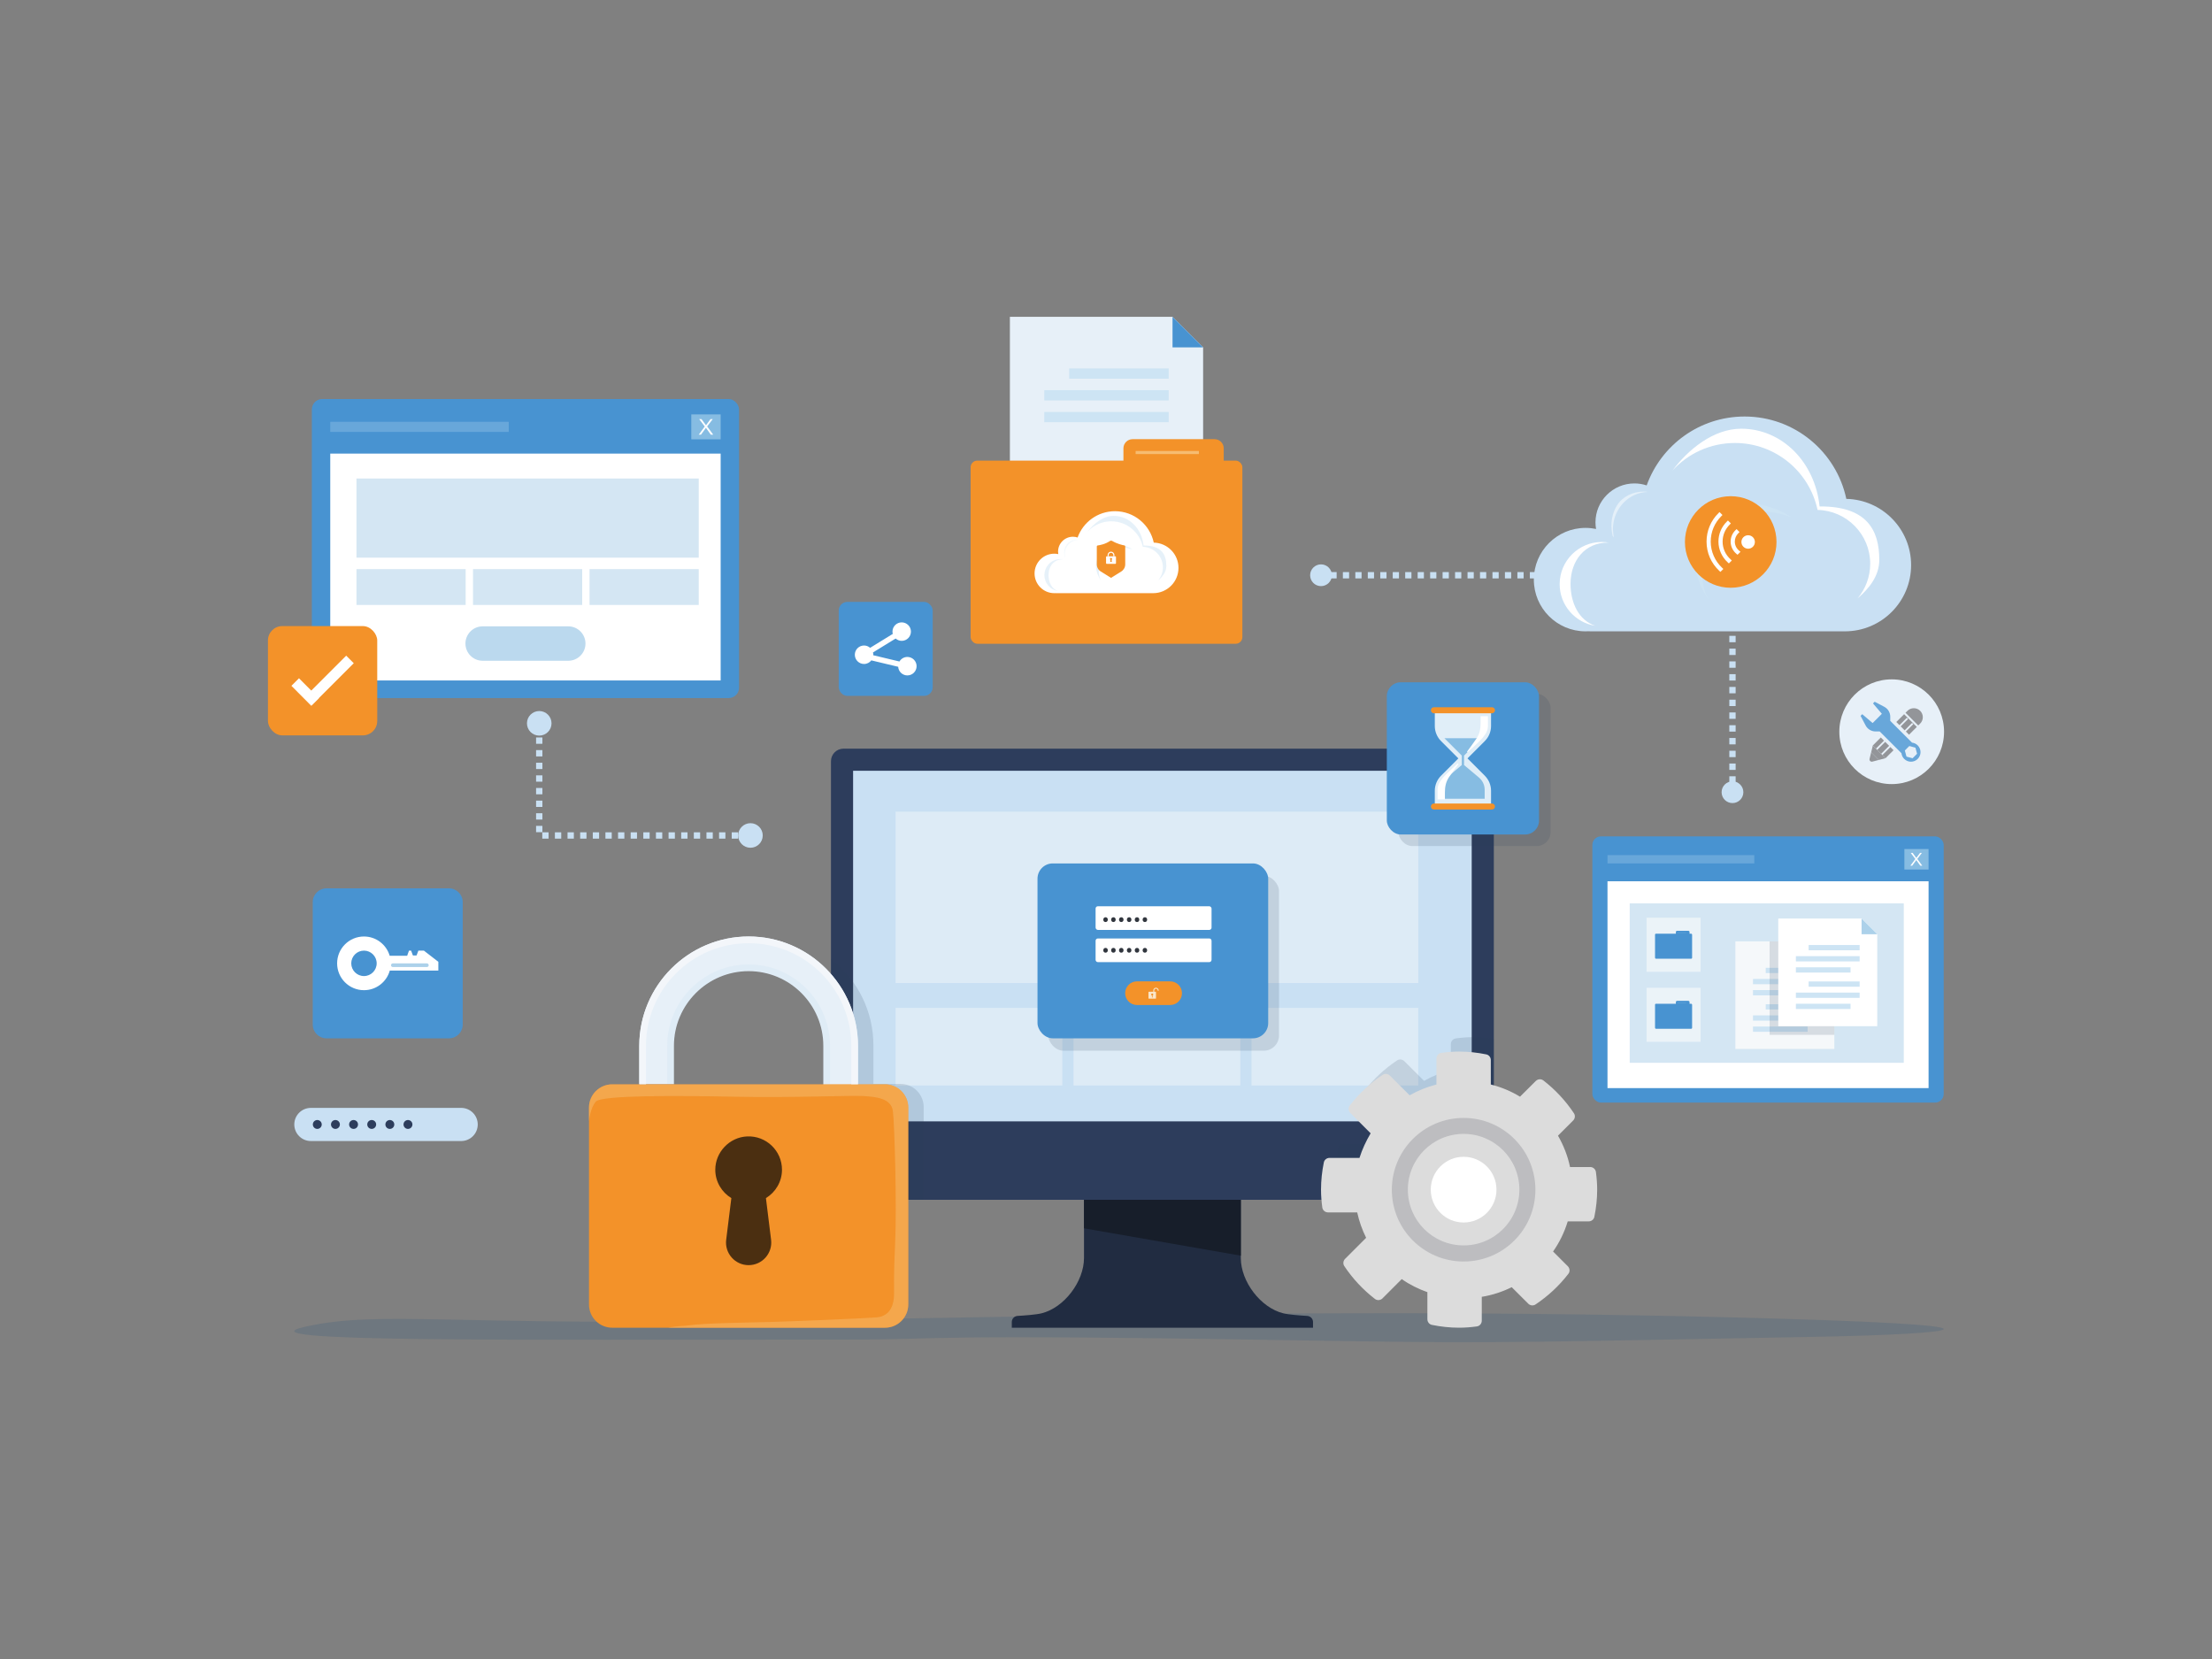 <?xml version="1.0" encoding="UTF-8"?>
<svg xmlns="http://www.w3.org/2000/svg" id="_レイヤー_1" data-name="レイヤー_1" width="500" height="375" version="1.1" viewBox="0 0 500 375">
  <rect x="0" y="0" width="500" height="375" fill="#808080" stroke="none"/>
  <defs>
    <style>
      .st0 {
        fill: none;
      }

      .st1 {
        fill: #171e2a;
      }

      .st2 {
        fill: #acd1ea;
      }

      .st3 {
        fill: #f39229;
      }

      .st4 {
        fill: #f3f6fa;
      }

      .st5 {
        fill: #cde4f4;
      }

      .st6 {
        fill: #ddebf6;
      }

      .st7 {
        fill: #d4e6f3;
      }

      .st8 {
        fill: #212c41;
      }

      .st9 {
        fill: #e0eef8;
      }

      .st10 {
        fill: #09497e;
      }

      .st10, .st11 {
        opacity: .15;
      }

      .st12, .st11 {
        fill: #2d3d5c;
      }

      .st13, .st14 {
        fill: #f6bc71;
      }

      .st15 {
        opacity: .05;
      }

      .st15, .st16 {
        fill: #4893d1;
      }

      .st17 {
        fill: #bdbdc0;
      }

      .st14, .st18 {
        opacity: .5;
      }

      .st19 {
        fill: #f5f8fa;
      }

      .st20 {
        fill: #fff;
      }

      .st21 {
        fill: #bbd9ee;
      }

      .st22 {
        fill: #fae6c9;
      }

      .st23 {
        fill: #86bce2;
      }

      .st24 {
        fill: #68a7da;
      }

      .st25 {
        fill: #939599;
      }

      .st26 {
        fill: #4b2f11;
      }

      .st27 {
        fill: #31363e;
      }

      .st28 {
        fill: #c9e0f3;
      }

      .st29 {
        fill: #dcdcdc;
      }

      .st30 {
        fill: #1f1f2d;
      }

      .st31 {
        fill: #ebf3f8;
      }

      .st32 {
        fill: #e7f0f8;
      }
    </style>
  </defs>
  <g id="network14">
    <path class="st10" d="M189.612,302.8c-74.192-.036-137.208.686-120.329-2.972,16.879-3.658,32.228-.076,105.232-1.3,73.006-1.224,139.091-2.631,213.753-.824,74.663,1.807,54.361,3.888,21.598,4.476-60.225,1.08-70.903,1.547-105.82.953-102.191-1.736-85.556-.318-114.435-.333Z"></path>
    <g>
      <g>
        <path class="st8" d="M295.489,297.45c-1.58-.092-4.184-.282-5.422-.589-5.142-1.277-9.594-7.199-9.594-12.497v-30.891h-35.448v30.891c0,5.298-4.452,11.22-9.594,12.497-1.238.307-3.842.497-5.422.589-.733.043-1.305.648-1.305,1.382v1.284h68.09v-1.284c0-.734-.571-1.34-1.305-1.382Z"></path>
        <polygon class="st1" points="245.026 253.473 245.026 277.646 280.473 283.833 280.473 253.473 245.026 253.473"></polygon>
      </g>
      <g>
        <rect class="st12" x="187.835" y="169.226" width="149.828" height="101.971" rx="2.827" ry="2.827"></rect>
        <rect class="st28" x="192.834" y="174.224" width="139.83" height="79.248"></rect>
      </g>
      <polygon class="st30" points="262.806 240.067 262.692 240.071 262.692 240.067 262.806 240.067"></polygon>
    </g>
    <g>
      <g>
        <rect class="st16" x="359.938" y="189.055" width="79.415" height="60.172" rx="1.931" ry="1.931"></rect>
        <rect class="st20" x="363.357" y="199.203" width="72.577" height="46.752"></rect>
      </g>
      <g>
        <g>
          <rect class="st23" x="430.466" y="191.915" width="5.465" height="4.633"></rect>
          <path class="st20" d="M434.509,195.678h-.445l-.906-1.271-.922,1.271h-.415l1.119-1.511-1.044-1.381h.434l.836,1.145.844-1.145h.417l-1.044,1.369,1.125,1.523Z"></path>
        </g>
        <rect class="st24" x="363.357" y="193.294" width="33.181" height="1.875"></rect>
      </g>
    </g>
    <g>
      <g>
        <g>
          <rect class="st9" x="298.602" y="129.315" width=".714" height="1.428"></rect>
          <path class="st28" d="M389.487,130.742h-1.409v-1.428h1.409v1.428ZM386.669,130.742h-1.409v-1.428h1.409v1.428ZM383.851,130.742h-1.409v-1.428h1.409v1.428ZM381.033,130.742h-1.409v-1.428h1.409v1.428ZM378.215,130.742h-1.409v-1.428h1.409v1.428ZM375.397,130.742h-1.409v-1.428h1.409v1.428ZM372.579,130.742h-1.409v-1.428h1.409v1.428ZM369.762,130.742h-1.409v-1.428h1.409v1.428ZM366.944,130.742h-1.409v-1.428h1.409v1.428ZM364.126,130.742h-1.409v-1.428h1.409v1.428ZM361.308,130.742h-1.409v-1.428h1.409v1.428ZM358.49,130.742h-1.409v-1.428h1.409v1.428ZM355.673,130.742h-1.409v-1.428h1.409v1.428ZM352.854,130.742h-1.409v-1.428h1.409v1.428ZM350.036,130.742h-1.409v-1.428h1.409v1.428ZM347.219,130.742h-1.409v-1.428h1.409v1.428ZM344.401,130.742h-1.409v-1.428h1.409v1.428ZM341.583,130.742h-1.409v-1.428h1.409v1.428ZM338.765,130.742h-1.409v-1.428h1.409v1.428ZM335.947,130.742h-1.409v-1.428h1.409v1.428ZM333.129,130.742h-1.409v-1.428h1.409v1.428ZM330.312,130.742h-1.409v-1.428h1.409v1.428ZM327.494,130.742h-1.409v-1.428h1.409v1.428ZM324.676,130.742h-1.409v-1.428h1.409v1.428ZM321.858,130.742h-1.409v-1.428h1.409v1.428ZM319.041,130.742h-1.409v-1.428h1.409v1.428ZM316.222,130.742h-1.409v-1.428h1.409v1.428ZM313.405,130.742h-1.409v-1.428h1.409v1.428ZM310.586,130.742h-1.409v-1.428h1.409v1.428ZM307.769,130.742h-1.409v-1.428h1.409v1.428ZM304.951,130.742h-1.408v-1.428h1.408v1.428ZM302.133,130.742h-1.409v-1.428h1.409v1.428Z"></path>
          <rect class="st9" x="390.896" y="129.315" width="1.427" height="1.428"></rect>
          <path class="st28" d="M392.323,176.913h-1.428v-1.443h1.428v1.443ZM392.323,174.028h-1.428v-1.443h1.428v1.443ZM392.323,171.142h-1.428v-1.443h1.428v1.443ZM392.323,168.256h-1.428v-1.443h1.428v1.443ZM392.323,165.37h-1.428v-1.443h1.428v1.443ZM392.323,162.485h-1.428v-1.443h1.428v1.443ZM392.323,159.599h-1.428v-1.443h1.428v1.443ZM392.323,156.714h-1.428v-1.443h1.428v1.443ZM392.323,153.828h-1.428v-1.443h1.428v1.443ZM392.323,150.942h-1.428v-1.443h1.428v1.443ZM392.323,148.057h-1.428v-1.443h1.428v1.443ZM392.323,145.171h-1.428v-1.443h1.428v1.443ZM392.323,142.285h-1.428v-1.443h1.428v1.443ZM392.323,139.399h-1.428v-1.443h1.428v1.443ZM392.323,136.514h-1.428v-1.443h1.428v1.443ZM392.323,133.628h-1.428v-1.443h1.428v1.443Z"></path>
          <rect class="st9" x="390.895" y="178.356" width="1.428" height=".714"></rect>
        </g>
        <path class="st28" d="M301.061,130.029c0,1.358-1.101,2.459-2.459,2.459s-2.459-1.101-2.459-2.459,1.101-2.46,2.459-2.46,2.459,1.101,2.459,2.46Z"></path>
        <circle class="st28" cx="391.609" cy="179.07" r="2.459"></circle>
      </g>
      <g>
        <g>
          <path class="st28" d="M417.342,112.764c-2.252-10.635-11.69-18.616-22.995-18.616-10.199,0-18.878,6.496-22.133,15.576-.872-.289-1.801-.451-2.769-.451-4.864,0-8.806,3.943-8.806,8.806,0,.507.053,1.002.135,1.485-.767-.158-1.56-.241-2.374-.241-6.457,0-11.692,5.235-11.692,11.692s5.234,11.692,11.692,11.692c.232,0,.462-.009.69-.022.143.011.287.022.434.022h57.138c.024,0,.046-.006.07-.007.093.001.185.007.278.007,8.271,0,14.976-6.705,14.976-14.976,0-8.159-6.527-14.79-14.644-14.967Z"></path>
          <g>
            <path class="st20" d="M355.004,131.981c0-5.319,3.304-9.333,8.414-9.333.117,0,.231.014.348.019-.548-.098-1.109-.158-1.686-.158-5.267,0-9.536,4.269-9.536,9.536,0,4.762,3.494,8.697,8.056,9.409-3.731-1.241-5.596-5.176-5.596-9.473Z"></path>
            <path class="st20" d="M424.794,126.52c0-6.655-2.79-12.127-13.494-12.045-1.051-10.052-8.503-17.57-17.723-17.57-6.301,0-12.039,4.763-15.533,9.456,3.493-3.825,8.518-6.227,14.106-6.227,9.188,0,16.859,6.487,18.689,15.13,6.597.145,11.902,5.534,11.902,12.165,0,2.988-1.079,5.724-2.866,7.842,2.6-2.24,4.92-5.05,4.92-8.751Z"></path>
            <g class="st18">
              <path class="st20" d="M372.506,111.199c-.349-.046-.703-.075-1.065-.076-2.239-.004-4.695,1.086-5.937,3.127-1.615,2.656-1.348,5.271-.981,6.885.027.005.236.331.263.337-.076-.463-.197-1.37-.197-1.856,0-4.591,3.529-8.318,7.916-8.417Z"></path>
            </g>
            <path class="st5" d="M386.186,135.395s-5.461-6.851-1.779-14.163c3.681-7.312,11.78-9.853,20.493-4.349,0,0-12.928-4.98-17.714,4.162-4.786,9.142-1,14.349-1,14.349Z"></path>
          </g>
        </g>
        <g>
          <path class="st3" d="M380.861,122.509c0,5.716,4.633,10.349,10.349,10.349s10.349-4.633,10.349-10.349-4.634-10.349-10.349-10.349-10.349,4.634-10.349,10.349Z"></path>
          <g>
            <circle class="st20" cx="395.151" cy="122.509" r="1.522"></circle>
            <path class="st20" d="M392.514,125.201c-.84-.697-1.321-1.709-1.321-2.776,0-.98.392-1.901,1.102-2.593l.238-.233.667.666-.246.24c-.528.511-.819,1.192-.819,1.92,0,.796.364,1.549.997,2.066l.29.235-.671.671-.237-.197Z"></path>
            <path class="st20" d="M390.555,127.139c-1.346-1.218-2.118-2.937-2.118-4.714,0-1.715.677-3.327,1.908-4.539l.239-.234.666.666-.243.238c-1.05,1.034-1.628,2.408-1.628,3.869,0,1.54.646,2.969,1.819,4.024l.264.238-.668.669-.238-.216Z"></path>
            <path class="st20" d="M388.641,129.048c-1.866-1.741-2.893-4.093-2.893-6.623,0-2.436.957-4.723,2.694-6.44l.239-.237.667.667-.242.239c-1.557,1.541-2.415,3.591-2.415,5.772,0,2.236.947,4.401,2.599,5.94l.255.239-.666.666-.238-.222Z"></path>
          </g>
        </g>
      </g>
    </g>
    <g>
      <path class="st32" d="M439.434,165.4c0,6.537-5.299,11.837-11.837,11.837s-11.837-5.299-11.837-11.837,5.3-11.837,11.837-11.837,11.837,5.299,11.837,11.837Z"></path>
      <g>
        <polygon class="st25" points="426.207 171.383 423.332 168.507 422.957 170.049 424.687 171.779 426.207 171.383"></polygon>
        <path class="st25" d="M424.687,171.779l-1.73-1.73-.361,1.487c-.092.38.254.721.633.622l1.458-.38Z"></path>
        <g>
          <polygon class="st25" points="425.494 170.67 425.216 170.391 427.023 168.586 426.129 167.692 424.323 169.498 426.207 171.383 428.013 169.576 427.301 168.863 425.494 170.67"></polygon>
          <rect class="st25" x="423.315" y="167.457" width="2.554" height="1.008" transform="translate(5.594 349.426) rotate(-45)"></rect>
          <path class="st25" d="M430.406,161.434l-1.766,1.766,2.875,2.875,1.766-1.766-2.875-2.875ZM429.353,163.912l1.677-1.676.278.278-1.677,1.677-.278-.278ZM430.803,165.362l-.278-.278,1.677-1.677.278.278-1.676,1.677Z"></path>
          <rect class="st25" x="425.99" y="167.356" height=".393" transform="translate(6.292 350.296) rotate(-45)"></rect>
          <rect class="st25" x="424.184" y="169.163" width="0" height=".393" transform="translate(4.486 349.548) rotate(-45)"></rect>
          <rect class="st25" x="427.162" y="168.528" width="0" height=".393" transform="translate(5.807 351.467) rotate(-45)"></rect>
        </g>
        <path class="st24" d="M427.275,162.005c0-.938-.52-1.8-1.35-2.237l-2.174-1.145-.378.378,2.004,2.348-2.088,2.088-2.348-2.004-.378.378,1.145,2.174c.438.83,1.298,1.35,2.237,1.35h.942l4.918,4.918c.053.471.258.928.619,1.289.845.845,2.214.845,3.059,0,.845-.845.845-2.214,0-3.059-.361-.361-.818-.566-1.289-.619l-4.918-4.918v-.941ZM433.333,170.383l-1.011,1.011-1.381-.37-.37-1.381,1.011-1.011,1.381.37.37,1.381Z"></path>
        <path class="st25" d="M433.593,163.984l-2.875-2.875.444-.431c.794-.794,2.081-.794,2.875,0h0c.794.794.794,2.081,0,2.875l-.443.431Z"></path>
      </g>
    </g>
    <g>
      <g>
        <g>
          <g>
            <rect class="st16" x="70.493" y="90.195" width="96.563" height="67.596" rx="2.348" ry="2.348"></rect>
            <rect class="st20" x="74.651" y="102.533" width="88.248" height="51.279"></rect>
          </g>
          <g>
            <g>
              <rect class="st23" x="156.26" y="93.673" width="6.635" height="5.633"></rect>
              <path class="st20" d="M161.212,98.247h-.541l-1.102-1.546-1.12,1.546h-.505l1.361-1.838-1.269-1.679h.527l1.017,1.392,1.026-1.392h.507l-1.269,1.664,1.368,1.852Z"></path>
            </g>
            <rect class="st24" x="74.651" y="95.349" width="40.347" height="2.28"></rect>
          </g>
        </g>
        <path class="st21" d="M128.451,149.358h-19.352c-2.148,0-3.89-1.741-3.89-3.89h0c0-2.148,1.741-3.889,3.89-3.889h19.352c2.148,0,3.889,1.741,3.889,3.889h0c0,2.148-1.741,3.89-3.889,3.89Z"></path>
      </g>
      <g>
        <rect class="st7" x="80.575" y="108.162" width="77.369" height="17.893"></rect>
        <rect class="st7" x="80.575" y="128.643" width="24.684" height="8.102"></rect>
        <rect class="st7" x="106.918" y="128.643" width="24.683" height="8.102"></rect>
        <rect class="st7" x="133.26" y="128.643" width="24.684" height="8.102"></rect>
      </g>
    </g>
    <g>
      <rect class="st6" x="202.437" y="183.462" width="118.148" height="38.748"></rect>
      <rect class="st6" x="202.437" y="227.814" width="37.694" height="17.544"></rect>
      <rect class="st6" x="242.664" y="227.814" width="37.694" height="17.544"></rect>
      <rect class="st6" x="282.892" y="227.814" width="37.694" height="17.544"></rect>
    </g>
    <g>
      <g>
        <g>
          <polygon class="st32" points="228.275 71.607 228.275 119.095 271.955 119.095 271.955 78.524 265.038 71.607 228.275 71.607"></polygon>
          <polygon class="st16" points="271.955 78.524 265.038 71.607 265.038 78.524 271.955 78.524"></polygon>
        </g>
        <g>
          <rect class="st5" x="241.676" y="83.28" width="22.504" height="2.32"></rect>
          <rect class="st5" x="236.05" y="88.198" width="28.129" height="2.32"></rect>
          <rect class="st5" x="236.05" y="93.117" width="28.129" height="2.32"></rect>
        </g>
      </g>
      <g>
        <g>
          <rect class="st3" x="219.403" y="104.114" width="61.424" height="41.403" rx="1.509" ry="1.509"></rect>
          <path class="st3" d="M276.61,110.47c0,1.143-.926,2.069-2.069,2.069h-20.602v-11.199c0-1.143.926-2.069,2.069-2.069h18.533c1.143,0,2.069.926,2.069,2.069v9.129Z"></path>
        </g>
        <rect class="st13" x="256.701" y="101.941" width="14.297" height=".695"></rect>
      </g>
    </g>
    <rect class="st11" x="236.959" y="197.969" width="52.147" height="39.535" rx="3.448" ry="3.448"></rect>
    <rect class="st16" x="234.517" y="195.169" width="52.147" height="39.534" rx="3.448" ry="3.448"></rect>
    <g>
      <g>
        <rect class="st20" x="247.648" y="204.849" width="26.21" height="5.347" rx=".52" ry=".52"></rect>
        <g>
          <path class="st27" d="M249.884,208.417c-.292,0-.498-.232-.498-.542,0-.318.215-.541.516-.541s.507.223.507.541c0,.31-.198.542-.516.542h-.009Z"></path>
          <path class="st27" d="M251.662,208.417c-.292,0-.498-.232-.498-.542,0-.318.214-.541.515-.541s.507.223.507.541c0,.31-.197.542-.516.542h-.008Z"></path>
          <path class="st27" d="M253.44,208.417c-.292,0-.498-.232-.498-.542,0-.318.214-.541.515-.541s.507.223.507.541c0,.31-.197.542-.515.542h-.009Z"></path>
          <path class="st27" d="M255.219,208.417c-.292,0-.498-.232-.498-.542,0-.318.215-.541.516-.541s.507.223.507.541c0,.31-.197.542-.516.542h-.008Z"></path>
          <path class="st27" d="M256.997,208.417c-.292,0-.498-.232-.498-.542,0-.318.214-.541.515-.541s.507.223.507.541c0,.31-.197.542-.515.542h-.009Z"></path>
          <path class="st27" d="M258.776,208.417c-.292,0-.498-.232-.498-.542,0-.318.215-.541.516-.541s.507.223.507.541c0,.31-.198.542-.516.542h-.008Z"></path>
        </g>
      </g>
      <g>
        <path class="st20" d="M248.167,212.129h25.172c.287,0,.52.233.52.52v4.308c0,.287-.233.52-.52.52h-25.171c-.287,0-.52-.233-.52-.52v-4.308c0-.287.233-.519.519-.519Z"></path>
        <g>
          <path class="st27" d="M249.884,215.344c-.292,0-.498-.232-.498-.542,0-.318.215-.541.516-.541s.507.223.507.541c0,.31-.198.542-.516.542h-.009Z"></path>
          <path class="st27" d="M251.662,215.344c-.292,0-.498-.232-.498-.542,0-.318.214-.541.515-.541s.507.223.507.541c0,.31-.197.542-.516.542h-.008Z"></path>
          <path class="st27" d="M253.44,215.344c-.292,0-.498-.232-.498-.542,0-.318.214-.541.515-.541s.507.223.507.541c0,.31-.197.542-.515.542h-.009Z"></path>
          <path class="st27" d="M255.219,215.344c-.292,0-.498-.232-.498-.542,0-.318.215-.541.516-.541s.507.223.507.541c0,.31-.197.542-.516.542h-.008Z"></path>
          <path class="st27" d="M256.997,215.344c-.292,0-.498-.232-.498-.542,0-.318.214-.541.515-.541s.507.223.507.541c0,.31-.197.542-.515.542h-.009Z"></path>
          <path class="st27" d="M258.776,215.344c-.292,0-.498-.232-.498-.542,0-.318.215-.541.516-.541s.507.223.507.541c0,.31-.198.542-.516.542h-.008Z"></path>
        </g>
      </g>
      <g>
        <path class="st3" d="M264.501,227.175h-7.496c-1.476,0-2.674-1.197-2.674-2.674h0c0-1.476,1.197-2.674,2.674-2.674h7.496c1.476,0,2.674,1.197,2.674,2.674h0c0,1.476-1.197,2.674-2.674,2.674Z"></path>
        <path class="st22" d="M261.297,223.264c-.337,0-.611.274-.611.611v.3h-1c-.048,0-.087.039-.087.087v1.39c0,.049.039.087.087.087h1.524c.048,0,.087-.039.087-.087v-1.39c0-.048-.039-.087-.087-.087h-.305v-.3c0-.216.176-.392.392-.392s.392.176.392.392v.07h.219v-.07c0-.336-.274-.611-.611-.611ZM260.514,225.036v.209l.045.016v.018l-.043.016v.032l.043.016v.048l-.174.126v-.48c-.099-.028-.172-.118-.172-.226,0-.13.105-.235.234-.235.13,0,.235.105.235.235,0,.106-.071.196-.168.225Z"></path>
      </g>
    </g>
    <path class="st0" d="M182.279,209.491c-1.961,0-3.853.299-5.633.854-1.78.555-3.449,1.365-4.962,2.389-.504.341-.992.706-1.46,1.092-4.215,3.481-6.906,8.745-6.906,14.627v9.766h24.517v-27.897c-.866-.266-1.758-.473-2.672-.613-.941-.144-1.904-.219-2.884-.219Z"></path>
    <g>
      <path class="st28" d="M104.242,257.92h-33.973c-2.069,0-3.747-1.677-3.747-3.747h0c0-2.069,1.678-3.747,3.747-3.747h33.973c2.07,0,3.747,1.678,3.747,3.747h0c0,2.07-1.677,3.747-3.747,3.747Z"></path>
      <g>
        <path class="st12" d="M72.726,254.173c0,.555-.45,1.006-1.005,1.006s-1.006-.45-1.006-1.006.45-1.005,1.006-1.005,1.005.45,1.005,1.005Z"></path>
        <path class="st12" d="M76.826,254.173c0,.555-.45,1.006-1.006,1.006s-1.005-.45-1.005-1.006.45-1.005,1.005-1.005,1.006.45,1.006,1.005Z"></path>
        <path class="st12" d="M80.925,254.173c0,.555-.45,1.006-1.006,1.006s-1.006-.45-1.006-1.006.45-1.005,1.006-1.005,1.006.45,1.006,1.005Z"></path>
        <path class="st12" d="M85.025,254.173c0,.555-.45,1.006-1.005,1.006s-1.006-.45-1.006-1.006.45-1.005,1.006-1.005,1.005.45,1.005,1.005Z"></path>
        <path class="st12" d="M89.125,254.173c0,.555-.45,1.006-1.006,1.006s-1.005-.45-1.005-1.006.45-1.005,1.005-1.005,1.006.45,1.006,1.005Z"></path>
        <path class="st12" d="M93.224,254.173c0,.555-.45,1.006-1.006,1.006s-1.006-.45-1.006-1.006.45-1.005,1.006-1.005,1.006.45,1.006,1.005Z"></path>
      </g>
    </g>
    <g>
      <g>
        <path class="st20" d="M260.797,122.655c-.859-4.057-4.459-7.102-8.772-7.102-3.891,0-7.202,2.478-8.443,5.942-.333-.11-.687-.172-1.056-.172-1.855,0-3.36,1.504-3.36,3.36,0,.193.02.382.052.567-.292-.061-.595-.092-.906-.092-2.463,0-4.46,1.997-4.46,4.46s1.997,4.461,4.46,4.461c.089,0,.176-.003.263-.008.055.004.109.008.165.008h21.797c.009,0,.018-.003.027-.003.035,0,.07.003.106.003,3.155,0,5.713-2.558,5.713-5.713,0-3.113-2.49-5.642-5.586-5.71Z"></path>
        <g class="st18">
          <path class="st5" d="M237.016,129.986c0-2.029,1.261-3.561,3.21-3.561.045,0,.088.005.132.007-.209-.038-.423-.06-.643-.06-2.009,0-3.638,1.628-3.638,3.638,0,1.817,1.333,3.318,3.074,3.59-1.423-.474-2.135-1.975-2.135-3.614Z"></path>
          <path class="st5" d="M263.64,127.902c0-2.539-1.065-4.626-5.148-4.595-.401-3.834-3.244-6.702-6.761-6.702-2.404,0-4.593,1.817-5.926,3.607,1.333-1.459,3.249-2.376,5.381-2.376,3.505,0,6.431,2.475,7.13,5.772,2.517.055,4.54,2.111,4.54,4.641,0,1.14-.411,2.183-1.093,2.991.992-.854,1.877-1.926,1.877-3.338Z"></path>
          <g class="st18">
            <path class="st5" d="M243.694,122.058c-.133-.017-.268-.029-.406-.029-.854-.001-1.791.414-2.265,1.193-.616,1.013-.514,2.011-.374,2.627.01.002.09.126.1.128-.029-.176-.075-.522-.075-.708,0-1.752,1.346-3.173,3.02-3.211Z"></path>
          </g>
          <path class="st5" d="M248.912,131.288s-2.083-2.614-.679-5.403c1.404-2.79,4.494-3.759,7.818-1.659,0,0-4.932-1.9-6.758,1.588-1.825,3.488-.381,5.474-.381,5.474Z"></path>
        </g>
      </g>
      <g>
        <path class="st3" d="M253.451,129.178l-2.317,1.442-2.316-1.442c-.557-.346-.895-.956-.895-1.611v-4.065c0-.103.074-.191.177-.204.458-.058,1.722-.278,2.78-1.007.137-.095.359-.106.503-.022,1.18.69,2.367.946,2.796,1.022.099.017.168.103.168.203v4.074c0,.656-.338,1.265-.895,1.611Z"></path>
        <g>
          <path class="st20" d="M251.678,124.93c-.104-.104-.238-.179-.389-.21-.05-.01-.102-.016-.155-.016h0c-.026,0-.051.005-.077.008-.233.024-.435.147-.56.332-.083.123-.132.27-.132.43v.27h.244v-.27c0-.072.014-.141.041-.204.027-.063.065-.119.113-.167.095-.095.226-.154.371-.154.181,0,.341.092.435.232.019.028.035.058.049.089.027.063.041.132.041.204v.27h.244v-.27c0-.212-.086-.404-.226-.543Z"></path>
          <path class="st20" d="M252.094,125.744h-1.918c-.09,0-.163.073-.163.164v1.384c0,.09.073.164.163.164h1.918c.09,0,.164-.073.164-.164v-1.384c0-.09-.073-.164-.164-.164ZM251.315,127.016h-.36l.058-.471c-.068-.041-.113-.115-.113-.2,0-.13.105-.235.234-.235s.235.105.235.235c0,.085-.046.158-.113.2l.058.471Z"></path>
        </g>
      </g>
    </g>
    <g>
      <path class="st28" d="M169.678,189.563h-1.427v-1.428h1.427v1.428ZM166.824,189.563h-1.428v-1.428h1.428v1.428ZM163.969,189.563h-1.428v-1.428h1.428v1.428ZM161.114,189.563h-1.427v-1.428h1.427v1.428ZM158.259,189.563h-1.427v-1.428h1.427v1.428ZM155.405,189.563h-1.427v-1.428h1.427v1.428ZM152.55,189.563h-1.427v-1.428h1.427v1.428ZM149.696,189.563h-1.428v-1.428h1.428v1.428ZM146.841,189.563h-1.427v-1.428h1.427v1.428ZM143.986,189.563h-1.428v-1.428h1.428v1.428ZM141.132,189.563h-1.428v-1.428h1.428v1.428ZM138.277,189.563h-1.427v-1.428h1.427v1.428ZM135.423,189.563h-1.428v-1.428h1.428v1.428ZM132.568,189.563h-1.427v-1.428h1.427v1.428ZM129.713,189.563h-1.428v-1.428h1.428v1.428ZM126.859,189.563h-1.428v-1.428h1.428v1.428ZM124.004,189.563h-1.427v-1.428h1.427v1.428ZM122.605,188.107h-1.428v-1.427h1.428v1.427ZM122.605,185.253h-1.428v-1.428h1.428v1.428ZM122.605,182.399h-1.428v-1.428h1.428v1.428ZM122.605,179.544h-1.428v-1.428h1.428v1.428ZM122.605,176.689h-1.428v-1.427h1.428v1.427ZM122.605,173.834h-1.428v-1.427h1.428v1.427ZM122.605,170.98h-1.428v-1.427h1.428v1.427ZM122.605,168.125h-1.428v-1.428h1.428v1.428ZM122.605,165.271h-1.428v-1.427h1.428v1.427Z"></path>
      <circle class="st28" cx="169.632" cy="188.849" r="2.777"></circle>
      <path class="st28" d="M124.668,163.499c0,1.534-1.243,2.777-2.777,2.777s-2.777-1.244-2.777-2.777,1.244-2.777,2.777-2.777,2.777,1.244,2.777,2.777Z"></path>
    </g>
    <g>
      <rect class="st3" x="60.566" y="141.52" width="24.704" height="24.704" rx="3.247" ry="3.247"></rect>
      <g>
        <polygon class="st20" points="70.363 159.54 65.871 155.023 67.582 153.313 72.074 157.829 70.363 159.54"></polygon>
        <rect class="st20" x="67.613" y="152.611" width="13.47" height="2.419" transform="translate(-86.992 97.625) rotate(-45)"></rect>
      </g>
    </g>
    <rect class="st7" x="368.376" y="204.196" width="61.954" height="36.041"></rect>
    <rect class="st11" x="316.087" y="156.834" width="34.406" height="34.406" rx="3.156" ry="3.156"></rect>
    <rect class="st16" x="313.477" y="154.224" width="34.406" height="34.406" rx="3.156" ry="3.156"></rect>
    <rect class="st16" x="189.584" y="136.053" width="21.246" height="21.245" rx="1.949" ry="1.949"></rect>
    <path class="st16" d="M73.802,200.803h27.682c1.716,0,3.109,1.393,3.109,3.109v27.682c0,1.716-1.393,3.11-3.11,3.11h-27.682c-1.716,0-3.11-1.393-3.11-3.11v-27.682c0-1.716,1.393-3.109,3.109-3.109Z"></path>
    <g>
      <g>
        <path class="st9" d="M337.036,160.546h-12.713v3.556c0,1.278.508,2.504,1.411,3.408l3.916,3.916-3.916,3.916c-.904.904-1.411,2.13-1.411,3.408v3.555h12.713v-3.555c0-1.279-.508-2.504-1.411-3.408l-3.916-3.916,3.916-3.916c.904-.904,1.411-2.13,1.411-3.408v-3.556Z"></path>
        <path class="st3" d="M337.242,161.227h-13.126c-.376,0-.681-.305-.681-.681h0c0-.376.305-.681.681-.681h13.126c.376,0,.681.305.681.681h0c0,.376-.305.681-.681.681Z"></path>
        <path class="st3" d="M337.242,182.987h-13.126c-.376,0-.681-.305-.681-.681h0c0-.376.305-.681.681-.681h13.126c.376,0,.681.305.681.681h0c0,.376-.305.681-.681.681Z"></path>
      </g>
      <path class="st23" d="M334.307,175.759l-3.37-2.828v-2.139l3.93-3.93h-8.376l3.929,3.929v2.141l-3.369,2.828c-.819.687-1.292,1.701-1.292,2.77v2.01h9.839v-2.01c0-1.069-.473-2.083-1.292-2.77Z"></path>
      <path class="st20" d="M334.676,161.896v1.582c0,1.197-.192,2.318-.88,3.385-.488.757-2.191,3.051-2.191,3.051l.149.125s2.689-2.404,3.428-3.318c.912-1.128,1.149-1.745,1.149-2.814v-2.01h-1.654Z"></path>
      <path class="st20" d="M326.607,180.698v-1.582c0-1.197.192-2.318.88-3.384.488-.757,2.191-3.051,2.191-3.051l-.149-.125s-2.689,2.404-3.428,3.318c-.912,1.128-1.149,1.746-1.149,2.815v2.01h1.654Z"></path>
    </g>
    <g>
      <g>
        <g>
          <polygon class="st19" points="392.262 212.782 392.262 237.109 414.637 237.109 414.637 216.326 411.094 212.782 392.262 212.782"></polygon>
          <polygon class="st16" points="414.637 216.326 411.094 212.782 411.094 216.326 414.637 216.326"></polygon>
        </g>
        <g>
          <rect class="st5" x="399.126" y="218.762" width="11.528" height="1.188"></rect>
          <rect class="st5" x="396.245" y="221.282" width="14.41" height="1.188"></rect>
          <rect class="st5" x="396.245" y="223.801" width="12.351" height="1.188"></rect>
        </g>
        <g>
          <rect class="st5" x="399.126" y="226.999" width="11.528" height="1.188"></rect>
          <rect class="st5" x="396.245" y="229.518" width="14.41" height="1.189"></rect>
          <rect class="st5" x="396.245" y="232.038" width="12.351" height="1.188"></rect>
        </g>
      </g>
      <g>
        <polygon class="st11" points="411.094 212.782 400.002 212.782 400.002 233.914 414.637 233.914 414.637 216.326 411.094 212.782"></polygon>
        <g>
          <g>
            <polygon class="st20" points="401.96 207.631 401.96 231.957 424.335 231.957 424.335 211.173 420.792 207.631 401.96 207.631"></polygon>
            <polygon class="st2" points="424.335 211.173 420.792 207.631 420.792 211.173 424.335 211.173"></polygon>
          </g>
          <g>
            <g>
              <rect class="st5" x="408.824" y="213.61" width="11.528" height="1.188"></rect>
              <rect class="st5" x="405.943" y="216.129" width="14.409" height="1.188"></rect>
              <rect class="st5" x="405.943" y="218.649" width="12.351" height="1.188"></rect>
            </g>
            <g>
              <rect class="st5" x="408.824" y="221.847" width="11.528" height="1.189"></rect>
              <rect class="st5" x="405.943" y="224.366" width="14.409" height="1.188"></rect>
              <rect class="st5" x="405.943" y="226.886" width="12.351" height="1.188"></rect>
            </g>
          </g>
        </g>
      </g>
    </g>
    <rect class="st31" x="372.184" y="207.443" width="12.217" height="12.217"></rect>
    <g>
      <g>
        <rect class="st16" x="374.104" y="211.058" width="8.378" height="5.647" rx=".206" ry=".206"></rect>
        <path class="st16" d="M381.906,211.925c0,.156-.126.282-.282.282h-2.81v-1.528c0-.156.126-.282.282-.282h2.528c.156,0,.282.127.282.282v1.245Z"></path>
      </g>
      <rect class="st24" x="379.191" y="210.762" width="1.95" height=".095"></rect>
    </g>
    <rect class="st31" x="372.184" y="223.278" width="12.217" height="12.216"></rect>
    <g>
      <g>
        <rect class="st16" x="374.104" y="226.893" width="8.378" height="5.647" rx=".206" ry=".206"></rect>
        <path class="st16" d="M381.906,227.76c0,.156-.126.282-.282.282h-2.81v-1.527c0-.156.126-.282.282-.282h2.528c.156,0,.282.126.282.282v1.245Z"></path>
      </g>
      <rect class="st24" x="379.191" y="226.596" width="1.95" height=".095"></rect>
    </g>
    <path class="st0" d="M189.773,238.219v-9.766c0-2.417-.459-4.726-1.287-6.854-.129-.331-.267-.658-.414-.98-.076-.166-.158-.327-.238-.491v18.091h1.938Z"></path>
    <path class="st11" d="M208.791,250.254c0-.181-.009-.36-.027-.537-.072-.706-.284-1.371-.608-1.967-.162-.297-.351-.578-.565-.837-.857-1.038-2.104-1.741-3.517-1.884-.176-.018-.355-.027-.537-.027h-6.112v-8.696h0c0-7.667-3.508-14.53-9.004-19.067-.182-.15-.37-.293-.557-.438v12.093c.071.146.145.289.212.437.131.287.254.578.368.873.737,1.895,1.146,3.951,1.146,6.103v8.696h-1.726v26.195h20.927v-20.943Z"></path>
    <g>
      <rect class="st26" x="155.728" y="251.358" width="26.984" height="38.951"></rect>
      <path class="st32" d="M152.336,236.404c0-9.311,7.572-16.885,16.883-16.885s16.885,7.574,16.885,16.885v9.049h7.835v-9.049c0-13.63-11.089-24.72-24.72-24.72s-24.719,11.089-24.719,24.72v8.696h7.836v-8.696Z"></path>
      <path class="st3" d="M200.051,245.1h-61.662c-2.903,0-5.255,2.352-5.255,5.252v44.511c0,2.903,2.352,5.253,5.255,5.253h61.662c2.899,0,5.253-2.351,5.253-5.253v-44.511c0-2.9-2.354-5.252-5.253-5.252ZM169.22,285.974h0c-3.072,0-5.451-2.691-5.073-5.74l1.165-9.413c-2.16-1.319-3.62-3.673-3.63-6.388-.016-3.982,3.192-7.367,7.17-7.556,4.33-.205,7.907,3.243,7.907,7.525,0,2.727-1.463,5.094-3.629,6.418l1.164,9.414c.377,3.049-2.001,5.739-5.074,5.739Z"></path>
      <path class="st15" d="M187.619,236.404c0-10.146-8.254-18.4-18.399-18.4s-18.398,8.254-18.398,18.4v8.696h1.515v-8.696c0-9.311,7.572-16.885,16.883-16.885s16.885,7.574,16.885,16.885v8.696h1.514v-8.696Z"></path>
      <path class="st4" d="M169.22,211.685c-13.629,0-24.719,11.089-24.719,24.719v8.696h1.514v-8.696c0-12.795,10.41-23.205,23.205-23.205s23.205,10.409,23.205,23.205v8.696h1.514v-8.696c0-13.63-11.088-24.719-24.72-24.719Z"></path>
      <path class="st0" d="M165.312,270.82l-1.165,9.413c-.378,3.05,2.001,5.74,5.073,5.74h0c3.072,0,5.451-2.69,5.074-5.739l-1.164-9.414c2.167-1.324,3.629-3.691,3.629-6.418,0-4.283-3.577-7.731-7.907-7.525-3.977.189-7.186,3.574-7.17,7.556.011,2.715,1.471,5.069,3.63,6.388Z"></path>
      <path class="st14" d="M205.304,294.863v-44.511c0-2.9-2.354-5.252-5.253-5.252h-61.662c-2.903,0-5.255,2.352-5.255,5.252v3.109s.246-2.956,1.536-4.451c1.289-1.495,18.69-1.366,31.579-1.108,12.889.257,25.65-.319,28.743-.16,3.093.16,6.445.533,6.832,3.375.387,2.842.902,21.79.515,29.781-.387,7.992-.193,9.764-.257,11.955-.041,1.388-.451,4.672-3.996,4.93-3.783.275-19.084.902-23.853,1.031-4.769.129-15.284.258-18.506.773-.68.108-3.089.168-4.673.527h48.997c2.899,0,5.253-2.351,5.253-5.253Z"></path>
    </g>
    <g>
      <path class="st11" d="M337.663,267.321v-32.528c-1.497-.23-3.027-.358-4.589-.358-1.363,0-2.697.109-4.01.288-.639.087-1.11.646-1.11,1.292v5.862c-2.147.552-4.186,1.372-6.056,2.444l-4.465-4.455c-.435-.434-1.124-.515-1.636-.174-2.836,1.89-5.343,4.226-7.421,6.918-.396.513-.334,1.249.123,1.707l4.582,4.594c-1.038,1.755-1.898,3.597-2.522,5.555h-6.778c-.614,0-1.157.426-1.28,1.027-.406,1.99-.636,4.042-.636,6.151,0,1.372.11,2.716.291,4.037.088.638.647,1.109,1.292,1.109h6.597c.03.137.07.27.102.406h23.642c2.141,0,3.875-1.735,3.875-3.876Z"></path>
      <g>
        <g>
          <path class="st29" d="M359.442,263.795h-4.55c-.533-2.529-1.468-4.903-2.726-7.092l3.429-3.426c.435-.435.517-1.125.176-1.637-1.889-2.835-4.223-5.342-6.912-7.421-.512-.395-1.247-.334-1.706.122l-3.569,3.55c-2.029-1.234-4.239-2.162-6.601-2.752v-5.527c0-.614-.426-1.157-1.028-1.28-1.987-.404-4.037-.635-6.143-.635-1.362,0-2.697.109-4.01.288-.639.087-1.11.646-1.11,1.292v5.862c-2.147.552-4.187,1.372-6.056,2.444l-4.465-4.455c-.435-.434-1.124-.516-1.636-.174-2.836,1.89-5.343,4.226-7.421,6.918-.396.513-.334,1.249.123,1.707l4.582,4.594c-1.038,1.755-1.898,3.597-2.522,5.555h-6.778c-.614,0-1.157.426-1.28,1.027-.405,1.99-.636,4.042-.636,6.151,0,1.372.11,2.716.291,4.037.087.638.647,1.109,1.292,1.109h6.597c.434,2.009,1.121,3.928,2.018,5.741l-4.759,4.761c-.435.435-.517,1.125-.175,1.637,1.892,2.836,4.23,5.343,6.923,7.421.513.396,1.25.333,1.709-.126l4.354-4.362c1.766,1.253,3.735,2.225,5.794,2.955v6.121c0,.614.427,1.158,1.028,1.28,1.986.404,4.034.634,6.139.634,1.364,0,2.7-.109,4.015-.288.639-.087,1.11-.647,1.11-1.292v-5.398c2.4-.386,4.68-1.15,6.772-2.18l3.738,3.731c.435.435,1.125.516,1.636.175,2.841-1.893,5.351-4.232,7.432-6.928.396-.513.333-1.25-.125-1.709l-3.335-3.33c1.44-2.061,2.566-4.343,3.313-6.816h4.739c.614,0,1.157-.426,1.28-1.028.405-1.988.636-4.039.636-6.147,0-1.36-.109-2.692-.287-4.002-.087-.639-.647-1.11-1.292-1.11ZM330.833,279.164c-6.339,0-11.334-5.75-10.044-12.348.757-3.869,3.843-7.019,7.692-7.874,6.665-1.481,12.603,3.531,12.603,9.96,0,5.678-4.602,10.262-10.251,10.262Z"></path>
          <path class="st17" d="M330.835,252.695c-8.963,0-16.228,7.265-16.228,16.228s7.265,16.227,16.228,16.227,16.227-7.265,16.227-16.227-7.265-16.228-16.227-16.228ZM330.833,279.164c-5.659,0-10.247-4.584-10.247-10.263s4.588-10.221,10.247-10.221,10.251,4.562,10.251,10.221-4.602,10.263-10.251,10.263Z"></path>
        </g>
        <path class="st29" d="M343.439,268.908c0,6.961-5.643,12.605-12.604,12.605s-12.605-5.643-12.605-12.605,5.643-12.605,12.605-12.605,12.604,5.643,12.604,12.605Z"></path>
        <path class="st20" d="M338.261,268.908c0,4.101-3.325,7.425-7.426,7.425s-7.426-3.324-7.426-7.425,3.325-7.426,7.426-7.426,7.426,3.325,7.426,7.426Z"></path>
      </g>
    </g>
    <path class="st20" d="M205.1,148.495c-.765,0-1.426.415-1.79,1.028l-5.922-1.414c.002-.038.011-.074.011-.113,0-.179-.03-.351-.072-.516l5.123-3.148c.368.322.843.524,1.37.524,1.153,0,2.088-.935,2.088-2.088s-.935-2.087-2.088-2.087-2.087.935-2.087,2.087c0,.18.03.351.072.517l-5.123,3.147c-.367-.322-.843-.524-1.371-.524-1.153,0-2.087.935-2.087,2.088s.935,2.088,2.087,2.088c.671,0,1.261-.322,1.643-.814l6.071,1.45c.072,1.087.968,1.95,2.074,1.95,1.153,0,2.088-.935,2.088-2.088s-.935-2.087-2.088-2.087Z"></path>
    <g>
      <path class="st20" d="M82.27,211.685c-3.352,0-6.068,2.717-6.068,6.069s2.717,6.069,6.068,6.069c2.785,0,5.127-1.879,5.84-4.437h10.974v-1.977l-3.267-2.528h-1.249l-.411,1.095h-.821l-.411-1.095h-.479l-.411,1.163h-3.947c-.739-2.518-3.063-4.358-5.82-4.358ZM82.27,220.627c-1.587,0-2.874-1.287-2.874-2.874s1.287-2.874,2.874-2.874,2.874,1.287,2.874,2.874-1.287,2.874-2.874,2.874Z"></path>
      <path class="st2" d="M96.903,218.176c0,.227-.184.411-.411.411h-7.699c-.227,0-.411-.184-.411-.411s.184-.411.411-.411h7.699c.227,0,.411.184.411.411Z"></path>
    </g>
  </g>
</svg>
